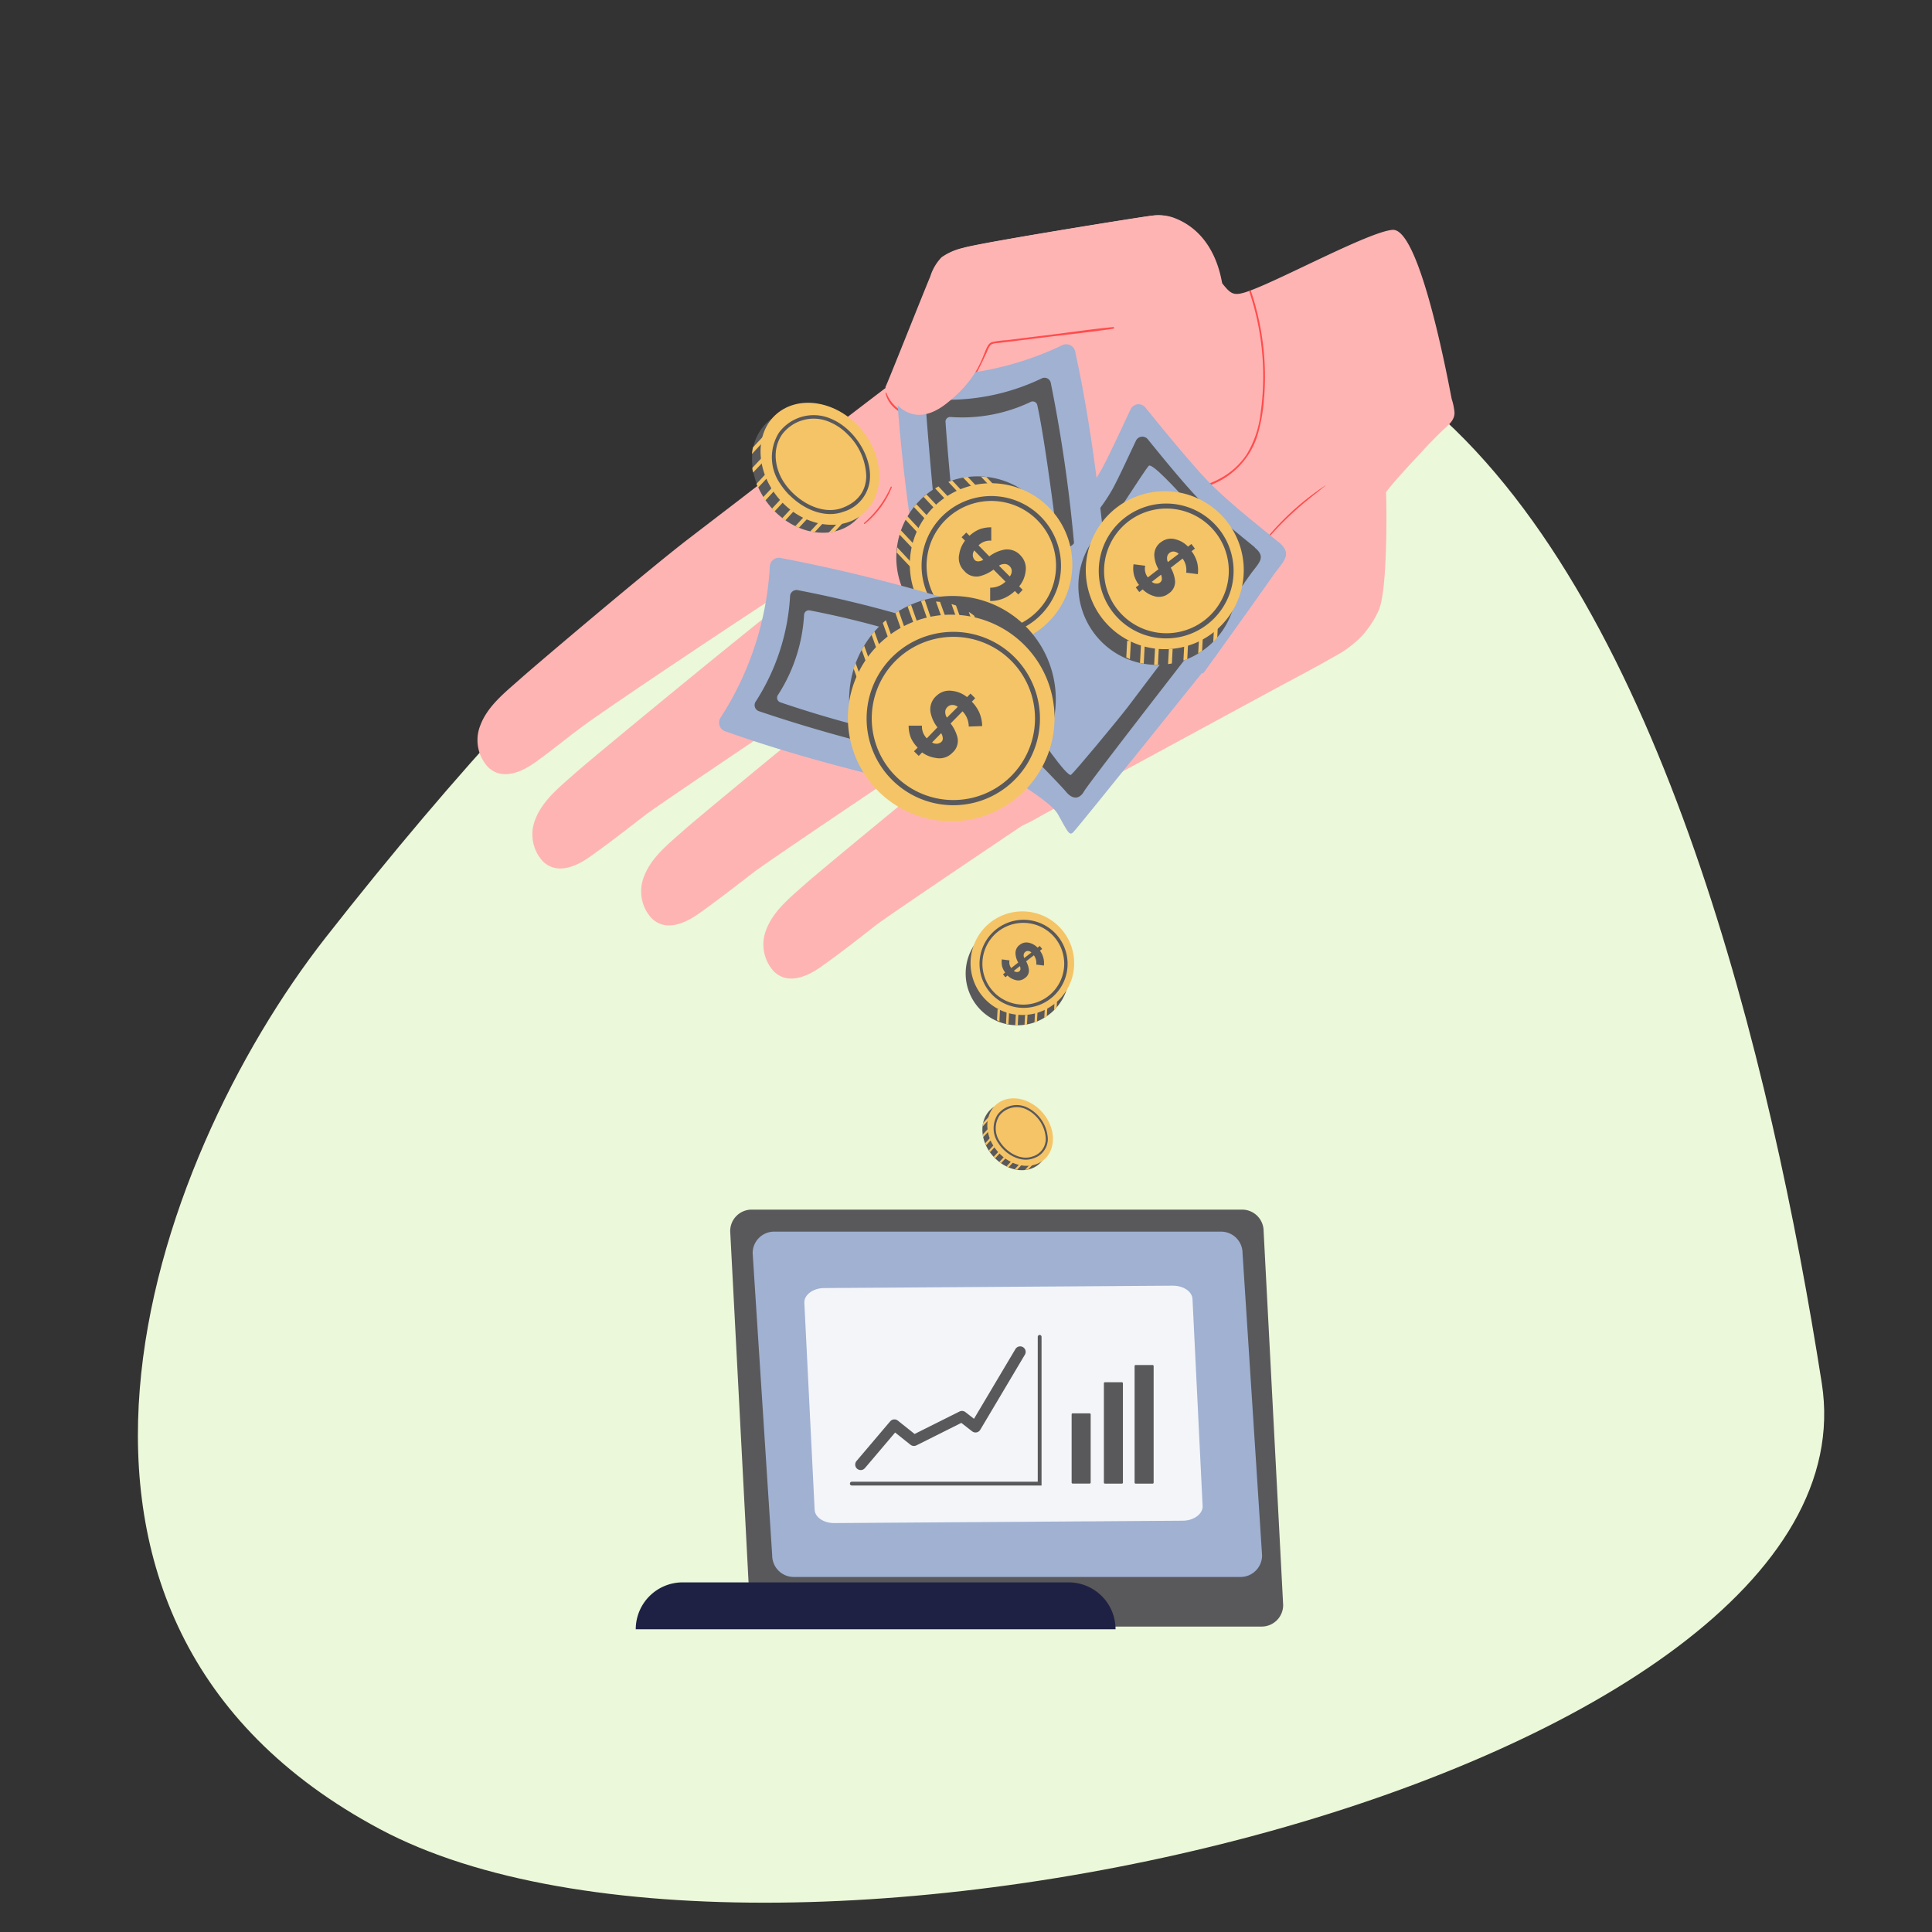<svg id="Layer_1" data-name="Layer 1" xmlns="http://www.w3.org/2000/svg" viewBox="0 0 351 351"><rect x="0" y="0" width="351" height="351" fill="#333333" stroke="none"/><defs><style>.cls-1{fill:#ebf8d9;}.cls-2{fill:#59595b;}.cls-3{fill:#a0b1d2;}.cls-4{fill:#f3f5f8;}.cls-5{fill:#1f2144;}.cls-6,.cls-7{fill:none;stroke:#59595b;stroke-linecap:round;}.cls-6{stroke-miterlimit:10;stroke-width:0.69px;}.cls-7{stroke-linejoin:round;stroke-width:2px;}.cls-8{fill:#ff4d4d;}.cls-9{fill:#ffb4b4;}.cls-10{fill:#f5c466;}</style></defs><title>finanzen_illustrations_2019_45</title><path class="cls-1" d="M59.17,170.32c-32,40.87-61.37,124,9.87,162s273-10.11,261.94-81C312.58,133.92,252.07-75.68,59.17,170.32Z"/><path class="cls-2" d="M229.21,295.51h-89.1a3.91,3.91,0,0,1-3.9-3.91l-3.55-67.93a3.9,3.9,0,0,1,3.9-3.91h89.1a3.91,3.91,0,0,1,3.91,3.91l3.55,67.93a3.91,3.91,0,0,1-3.91,3.91Z"/><path class="cls-3" d="M225.38,286.5H144.2a3.92,3.92,0,0,1-3.91-3.91l-3.55-54.93a3.9,3.9,0,0,1,3.91-3.9h81.18a3.9,3.9,0,0,1,3.91,3.9l3.55,54.93a3.92,3.92,0,0,1-3.91,3.91Z"/><path class="cls-4" d="M151.57,276.71l63.31-.43c2,0,3.68-1.24,3.61-2.67L216.65,236c-.07-1.37-1.66-2.44-3.61-2.42l-63.31.43c-2,0-3.67,1.24-3.6,2.67L148,274.29c.06,1.37,1.66,2.44,3.6,2.42Z"/><path class="cls-5" d="M202.67,296H115.5a8.53,8.53,0,0,1,8.52-8.52h70.13a8.52,8.52,0,0,1,8.52,8.52Z"/><polyline class="cls-6" points="154.75 269.54 188.88 269.54 188.88 242.87"/><polyline class="cls-7" points="156.37 266.08 162.49 258.87 166.04 261.7 174.77 257.33 177.23 259.25 185.34 245.6"/><path class="cls-8" d="M108.44,121.11a.12.12,0,0,0-.19.13,9.8,9.8,0,0,1,1.82,4.77.08.08,0,0,0,.16,0,8.15,8.15,0,0,0-1.79-4.89Z"/><path class="cls-8" d="M127.26,104.3a.06.06,0,0,0-.1.08,12,12,0,0,1,2.45,7.82c0,.13.2.13.22,0a10,10,0,0,0-2.57-7.91Z"/><path class="cls-9" d="M263.76,72.58c-.24-1-5.6-31.16-10.75-30.82-4.1.28-19.84,8.8-25.8,11l-.29.11c-.34.12-.62.22-.85.28-2,.59-2.54.18-4-1.65-.19-.23-.94-9-8.82-11.94a8.06,8.06,0,0,0-3.74-.39c-1.7.17-31.39,4.94-34.4,5.88a10.85,10.85,0,0,0-3.79,1.67,8.67,8.67,0,0,0-2.06,3.5c-1.27,3-7.89,19.69-8.17,20.11-4.89,3.72-9.76,7.47-14.65,11.2Q135.69,89.76,124.94,98c-7.08,5.45-27.21,22.48-30.5,25.41-2.7,2.4-5.84,4.85-7.16,8.33a7.22,7.22,0,0,0,1.35,7.59c2.57,2.54,6.12.94,8.61-.83,3.41-2.43,6.62-5.17,10.05-7.58,9.19-6.48,36.81-24.78,37.14-24.78.53-.22,1.86.31-.27,2s-.1,5,1.85,7.6c2.64,3.47,6.31,4.8,10.26,3.71.72-.2,2.23.59,3.24.07,1.3-.69,2.57.49-.59,2.87-2.5,1.87-2.76,4.79,1.83,10.34,4.14,5,7.58,4.27,9.7,3,2.33-1.36,6.15.39,3.47,2.09-2.09,1.33-2.78,6.39,1.32,10.17,6,5.53,11.11,1.73,14.69-.22l13.31-7.22,26.44-14.34c4.34-2.36,8.73-4.63,13-7.08a19.33,19.33,0,0,0,4.79-3.64,17.77,17.77,0,0,0,3-4.59c1.57-3.48,1.48-17.59,1.35-21.5,1.65-2.19,4.92-5.63,6.77-7.64q1.68-1.81,3.45-3.53c1-.93,2.26-1.82,2.21-3.31a11.51,11.51,0,0,0-.47-2.32Z"/><path class="cls-9" d="M142.56,109.32c-7.08,5.45-34.86,28.29-38.15,31.22-2.69,2.4-5.83,4.85-7.16,8.33a7.24,7.24,0,0,0,1.35,7.59c2.57,2.55,6.12.94,8.61-.83,3.42-2.43,6.72-5,10.05-7.58,2.94-2.23,37.34-25.35,49.91-33.69-.85-6.54-12.32-6.25-15-12.4Z"/><path class="cls-9" d="M162.32,119.66c-7.08,5.45-34.86,28.3-38.15,31.23-2.69,2.4-5.83,4.84-7.16,8.33a7.23,7.23,0,0,0,1.35,7.58c2.57,2.55,6.12.94,8.61-.83,3.42-2.42,6.72-5,10.05-7.57,2.94-2.24,37.34-25.36,49.91-33.7-.85-6.53-12.32-6.24-15-12.4Z"/><path class="cls-9" d="M184.53,129.32c-7.09,5.45-34.86,28.29-38.15,31.22-2.69,2.4-5.83,4.85-7.16,8.33a7.24,7.24,0,0,0,1.35,7.59c2.57,2.54,6.12.94,8.61-.83,3.42-2.43,6.72-5,10-7.58,2.93-2.24,37.33-25.35,49.9-33.69-.84-6.54-12.32-6.25-15-12.41C190.93,124.4,187.72,126.86,184.53,129.32Z"/><path class="cls-8" d="M202.25,59.42c-3.74.35-7.47.91-11.19,1.37l-5.46.67-2.73.34a17.32,17.32,0,0,0-2.59.34c-.54.15-.75.55-1,1-.38.76-.74,1.53-1.11,2.3A36.27,36.27,0,0,1,175.72,70c-1.67,2.5-4.08,4.79-7.12,5.41a6.53,6.53,0,0,1-7.55-4c0-.1-.19-.07-.17,0,.51,2.44,2.86,4,5.2,4.39a9.15,9.15,0,0,0,7.46-2.69c2.4-2.2,3.85-5.16,5.23-8.05.17-.37.34-.73.52-1.1a5.39,5.39,0,0,1,.62-1.22c.39-.43,1.24-.39,1.77-.46l1.63-.2,5.87-.72c4.36-.54,8.76-1,13.1-1.64a.16.16,0,0,0,0-.31Z"/><path class="cls-8" d="M229.65,72.17a29.71,29.71,0,0,1-1.32,7.31,14.13,14.13,0,0,1-8.87,8.8c-4.67,1.69-9.71,1.32-14.5.35-2.75-.56-5.47-1.3-8.19-2s-5.49-1.41-8.22-2.18c-.12,0-.09-.21,0-.18,3.11.74,6.19,1.54,9.29,2.34s6,1.59,9.11,2.09c4.91.79,10.12.7,14.6-1.71a13.33,13.33,0,0,0,4.95-4.45A18.45,18.45,0,0,0,229,75.2a47.89,47.89,0,0,0-.35-15.8,48.84,48.84,0,0,0-1.71-6.52l.29-.11c.35,1,.66,2,.94,3.09a48.63,48.63,0,0,1,1.5,16.31Z"/><path class="cls-8" d="M240.71,88.25a48.4,48.4,0,0,0-10.15,9,56.39,56.39,0,0,0-7.83,11c0,.07.08.13.12,0a69.64,69.64,0,0,1,7.92-10.93,60.51,60.51,0,0,1,4.81-4.8c1.67-1.5,3.46-2.84,5.19-4.27,0,0,0-.1-.06-.07Z"/><path class="cls-8" d="M161.86,88.39A18.66,18.66,0,0,1,157,95c-.1.09,0,.26.12.17a16.2,16.2,0,0,0,4.9-6.65.11.11,0,0,0-.19-.09Z"/><path class="cls-3" d="M232.28,98.49c-3.9-3.2-8.75-7-12.34-10.59S208.49,74.54,208.06,74a1.59,1.59,0,0,0-2.68.43c-1.7,3.54-3.3,7.14-5.12,10.62a41.06,41.06,0,0,1-7.43,9.63c-4.13,4.22-8.05,8.54-9.11,14.54-.36,2,2.77,2.33,3.12.35a15.58,15.58,0,0,1,.68-2.5,1.64,1.64,0,0,0,2.89.86c.27-.33.53-.67.8-1a1.57,1.57,0,0,0,1.17,1.63,1.53,1.53,0,0,0,2.6.14l.42-.72a23.78,23.78,0,0,0,9.74,5.71c1.53.43,3.9.4,5.23,1.32.67.46,1.11,1.68,1.7,2.29a9,9,0,0,0,3.07,2,3.53,3.53,0,0,0,3.18,0c-.23,1.89-.22,3.73.46,2.79,3.23-4.47,9.35-13,12.53-17.55,1.78-2.51,3.67-3.83,1-6.05Z"/><path class="cls-2" d="M206.41,106.07c-.76-.19-1-1.15-1.11-2.21a9.42,9.42,0,0,1,1,2,1.63,1.63,0,0,0,.11.23Zm21.6-6.6c-3.14-2.58-7-5.64-9.94-8.53s-9.22-10.75-9.56-11.16a1.28,1.28,0,0,0-2.16.35c-1.37,2.85-2.66,5.75-4.13,8.55a33,33,0,0,1-6,7.75c-3.33,3.39-6.49,6.88-7.34,11.71-.29,1.61,2.23,1.88,2.51.28a11.89,11.89,0,0,1,.55-2,1.32,1.32,0,0,0,2.33.69l.64-.81a1.26,1.26,0,0,0,.94,1.31,1.23,1.23,0,0,0,2.09.11c.7-1.16,1.38-2.32,2.05-3.49a1.47,1.47,0,0,0,1.21.67l-.72,1.93a1.27,1.27,0,0,0,2.37.9c.21-.41.42-.82.62-1.23a3.38,3.38,0,0,0,3.78,2.11,1.17,1.17,0,0,0,1-1.14,1.34,1.34,0,0,0,1.16-.93,25.82,25.82,0,0,0,1.94,2.6c1.2,1.41,2.54,2.63,4.45,1.87l.17-.08a2.78,2.78,0,0,0,.71.21,3.58,3.58,0,0,1,.48,2.82,1.27,1.27,0,0,0,2.21,1.19c2.6-3.6,5.23-7.18,7.8-10.8,1.43-2,3-3.09.78-4.87Z"/><path class="cls-3" d="M221.19,118.74s-25.63,32-26.27,32.52-.85.07-2.75-3.38S173,135.27,173,135.27s5.5-22.59,13.36-31.47S221.19,118.74,221.19,118.74Z"/><path class="cls-2" d="M189.37,139.29s3.47,3.55,4.36,4.62,2.22,1.62,3.25-.19S226,106,226,106l-29.79-9.58s-13.66,15.69-15.47,18.07-13.46,5.93-7,12.53A99.3,99.3,0,0,0,189.37,139.29Z"/><path class="cls-3" d="M188.06,132.7s5.81,8.65,6.53,8.06,8.34-9.76,10.27-12.27S225,101.84,225,101.84s-15.26-18.38-16.3-17.21-7.57,11.75-9.32,13.45-19.59,22.54-19.59,22.54Z"/><path class="cls-3" d="M166.43,101.3A306.59,306.59,0,0,1,162.84,70a1.66,1.66,0,0,1,1.8-1.87,56.43,56.43,0,0,0,28.44-5.46A1.66,1.66,0,0,1,195.36,64c3,13.7,4.54,27.63,6,41.55.23,2.09-3,2.6-3.24.49-.34-3.2-8.11-2.83-8.18-4.78l-.06-1.78a1.59,1.59,0,0,1-1.26-.39,1.76,1.76,0,0,1-2.65.51c0,.12,0,.24,0,.37-.1,1.53-2.27,1.85-3,.79,0,.34,0,.69,0,1,0,1.85-3.07,1.91-3.26.06-.09-.94-.19-1.89-.28-2.83l.06,1.24c.1,2-2.71,2.56-3.18.78a1.64,1.64,0,0,1-2.64-1c0-.15-.07-.29-.1-.44-.05.32-.09.64-.15,1a1.71,1.71,0,0,1-1.69,1.42.28.28,0,0,0,0,.09c0,1.63-2.5,1.88-3.11.6a1.77,1.77,0,0,1-2.19-1.33Z"/><path class="cls-2" d="M172,110.94c-.61.14-3.34-29.78-3.8-37.1a1.17,1.17,0,0,1,1.26-1.31,39.3,39.3,0,0,0,19.85-3.81,1.16,1.16,0,0,1,1.6.88,269.71,269.71,0,0,1,4.21,29c.12,1.14-13.89,6.53-15,5.14-.06-.07-8.09,8.06-8.1,7.2Z"/><path class="cls-3" d="M174.57,104c-.44.1-2.44-21.87-2.78-27.24a.85.85,0,0,1,.92-1A28.89,28.89,0,0,0,187.29,73a.85.85,0,0,1,1.17.64c1.54,7,3.8,25.06,4.56,32.2.09.84-18.44-1.21-18.45-1.84Z"/><path class="cls-2" d="M223.16,100.15A14.35,14.35,0,1,1,204,93.54a14.35,14.35,0,0,1,19.18,6.61Z"/><path class="cls-10" d="M224.51,97.3a14.35,14.35,0,1,1-19.18-6.61,14.34,14.34,0,0,1,19.18,6.61Z"/><path class="cls-2" d="M207.27,93.38a11.33,11.33,0,1,0,15,5.74,11.35,11.35,0,0,0-15-5.74Zm9.59,21.54a12.25,12.25,0,1,1,6.2-16.17,12.26,12.26,0,0,1-6.2,16.17Z"/><path class="cls-2" d="M154.75,79.29c4.34,5,4.54,11.94.45,15.47S144.29,97.1,140,92.08s-4.54-11.94-.45-15.48,10.92-2.33,15.25,2.69Z"/><path class="cls-10" d="M156.36,77.86c4.33,5,4.53,12,.45,15.48s-10.92,2.33-15.25-2.68-4.54-12-.45-15.48,10.91-2.33,15.25,2.68Z"/><path class="cls-10" d="M139.65,85.52l-2.22,2.39c.09.23.18.46.29.69L140.15,86l-.5-.46Zm-.38-3.27L136.68,85c0,.29.08.57.14.85l3-3.17-.5-.47Zm1.81,5.47-2.43,2.61.4.59,2.53-2.74-.5-.46ZM139,78.91l-2.21,2.37a11.55,11.55,0,0,0-.18,1.2l2.89-3.11-.5-.46Zm8.1,13.86-2.61,2.82c.21.11.43.2.65.3l2.46-2.65-.5-.47Zm-2.56-1.24-2.41,2.6c.18.15.37.28.55.41L145,92l-.5-.47Zm9.09,2.93-.5-.46-2.54,2.74c.37,0,.74-.11,1.11-.19l1.93-2.09Zm-3.22-1.37-3.2,3.45a7.45,7.45,0,0,0,.8.14l2.9-3.12-.5-.47Zm-7.3-3.76-2.86,3.08c.15.17.31.34.47.5l2.89-3.11-.5-.47Z"/><path class="cls-2" d="M153.94,78.86a9.9,9.9,0,0,0-3.15-2.16h0a7.18,7.18,0,0,0-8.69,2.21c-2,2.9-1.14,6.43.23,8.57,2.23,3.49,6.84,6.23,10.71,4.79,3.51-1.32,4.3-3.84,4.34-5.72a11.1,11.1,0,0,0-3.44-7.69ZM143.46,90a13,13,0,0,1-1.71-2.1,8.42,8.42,0,0,1-.21-9.33,7.85,7.85,0,0,1,9.52-2.45h0c3.95,1.67,7.09,6.38,7,10.49a6.73,6.73,0,0,1-4.8,6.35c-3.34,1.25-7.19-.36-9.81-3Z"/><path class="cls-2" d="M212.14,102.14l2-1.51a1.36,1.36,0,0,0-1.05-.43,1.19,1.19,0,0,0-1,.78,1.57,1.57,0,0,0,.1,1.16Zm-2.88,3.56a1.26,1.26,0,0,0,.94.32.89.89,0,0,0,.87-.67,1.82,1.82,0,0,0-.14-.94l-1.67,1.29Zm-2.39.5a5.38,5.38,0,0,1-.84-1.69,5,5,0,0,1-.09-2l2.12.27a2.53,2.53,0,0,0,.48,2.12l1.93-1.49a5.48,5.48,0,0,1-.76-2.51A2.83,2.83,0,0,1,211,98.44a2.92,2.92,0,0,1,2.62-.44,4.59,4.59,0,0,1,2.21,1.31l.62-.48.64.84-.61.47a6,6,0,0,1,1,2,5.74,5.74,0,0,1,.14,2.17l-2.12-.27a3.46,3.46,0,0,0-.65-2.56l-2.15,1.66a6.26,6.26,0,0,1,.78,2.36,2.53,2.53,0,0,1-1.17,2.33,2.85,2.85,0,0,1-2.71.45,4.78,4.78,0,0,1-2-1.2l-.62.48-.64-.84.61-.47Z"/><path class="cls-10" d="M212.21,120.65l.69-.11.14-2.65-.68,0-.15,2.8Zm5.47-1.93.71-.45.16-2.94-.68,0-.19,3.43ZM215,120l.7-.26.13-2.53-.68,0L215,120Zm-5.32.78.69,0,.19-3.67-.68,0-.2,3.69Zm10.91-7.47-.17,3.31c.26-.25.5-.51.73-.77l.12-2.5-.68,0Zm-13.48,7.12.68.14.18-3.39-.68,0-.18,3.28Zm-2.33-4-.16,3c.22.11.44.23.66.33l.18-3.34-.68,0Z"/><path class="cls-2" d="M189.05,92a14.75,14.75,0,1,1-20.75-2.17A14.77,14.77,0,0,1,189.05,92Z"/><path class="cls-10" d="M191.52,93.26a14.76,14.76,0,1,1-20.76-2.17,14.76,14.76,0,0,1,20.76,2.17Z"/><path class="cls-2" d="M172.7,93.63a11.76,11.76,0,1,0,16.53,1.73,11.76,11.76,0,0,0-16.53-1.73Zm15.38,19a12.67,12.67,0,1,1,1.86-17.82,12.69,12.69,0,0,1-1.86,17.82Z"/><path class="cls-3" d="M172.51,108.91a305.61,305.61,0,0,0-30.57-7.52,1.65,1.65,0,0,0-2.08,1.55,56.43,56.43,0,0,1-9,27.52,1.66,1.66,0,0,0,1,2.43c13.2,4.7,26.83,8,40.45,11.23,2,.49,3-2.66.9-3.15-3.14-.75-6.27-1.5-9.4-2.27.56,0,1.11,0,1.67-.08,1.62-.15,2.36-2.49.76-3.12,0,0,0,0,0-.07.92,0,1.85.06,2.78,0,1.74-.05,2.4-2.9.47-3.21l-1.76-.28a1.54,1.54,0,0,0-.23-1.3,1.77,1.77,0,0,0,.84-2.57l.37,0a1.71,1.71,0,0,0,1.17-2.89l1,.14c1.84.19,2.28-2.8.48-3.22l-2.78-.65,1.22.23c1.93.34,2.88-2.37,1.17-3.06a1.64,1.64,0,0,0-.64-2.75l-.42-.15c.32,0,.65,0,1,0a1.71,1.71,0,0,0,1.62-1.5h.09c1.63.15,2.19-2.25,1-3a1.77,1.77,0,0,0-1-2.34Z"/><path class="cls-2" d="M169.68,114.35c-.85-.09-1.7-.2-2.55-.32a1.24,1.24,0,0,0-.75-1.55A217.06,217.06,0,0,0,145,107.23a1.17,1.17,0,0,0-1.46,1.08,39.46,39.46,0,0,1-6.29,19.22,1.16,1.16,0,0,0,.67,1.69,268.27,268.27,0,0,0,28.23,7.84,1.19,1.19,0,0,0,1.29-1.74,5.07,5.07,0,0,0,1.54-.27,2.33,2.33,0,0,0,.65-4.19l-.19-.11a2.12,2.12,0,0,0,.9-2.37,4.38,4.38,0,0,0-.67-1.37,2.21,2.21,0,0,0,.86-1.22c.43-1.8-.37-3.05-1.6-4.34l-.29-.29a2.38,2.38,0,0,0,1.52-1.82,2.31,2.31,0,0,0,.67-.65,2.42,2.42,0,0,0-1.19-4.34Z"/><path class="cls-3" d="M165.9,116.33c-.65-.07-1.29-.15-1.94-.24a.94.94,0,0,0-.57-1.18,163.75,163.75,0,0,0-16.21-4,.87.87,0,0,0-1.1.82,29.9,29.9,0,0,1-4.78,14.59.88.88,0,0,0,.51,1.29,203.83,203.83,0,0,0,21.44,6,.91.91,0,0,0,1-1.33,3.68,3.68,0,0,0,1.17-.2,1.78,1.78,0,0,0,.5-3.19l-.15-.08a1.61,1.61,0,0,0,.68-1.8,3.48,3.48,0,0,0-.51-1,1.63,1.63,0,0,0,.66-.93c.33-1.37-.28-2.31-1.22-3.3l-.22-.21a1.83,1.83,0,0,0,1.16-1.39,1.71,1.71,0,0,0,.51-.49,1.84,1.84,0,0,0-.91-3.3Z"/><path class="cls-2" d="M182.79,111a18.77,18.77,0,1,1-25.79,6.3,18.78,18.78,0,0,1,25.79-6.3Z"/><path class="cls-10" d="M182.56,114.4a18.77,18.77,0,1,1-25.79,6.3,18.77,18.77,0,0,1,25.79-6.3Z"/><path class="cls-2" d="M160.52,122.84a14.83,14.83,0,1,0,20.38-5,14.86,14.86,0,0,0-20.38,5Zm26.14,15.87a15.75,15.75,0,1,1-5.29-21.63,15.77,15.77,0,0,1,5.29,21.63Z"/><path class="cls-2" d="M181.45,102.73l2,2a1.55,1.55,0,0,0,.34-1.24,1.4,1.4,0,0,0-1-1,1.82,1.82,0,0,0-1.3.28ZM177,100a1.48,1.48,0,0,0-.24,1.11c.14.55.43.84.88.88a1.94,1.94,0,0,0,1-.29L177,100Zm-.91-2.62a6.32,6.32,0,0,1,1.78-1.19,6.09,6.09,0,0,1,2.22-.39v2.43a2.89,2.89,0,0,0-2.31.85l1.95,2a6.5,6.5,0,0,1,2.72-1.22,3.24,3.24,0,0,1,3,1.1,3.35,3.35,0,0,1,.87,2.89,5.07,5.07,0,0,1-1.16,2.67l.63.64L185,108l-.62-.63a7,7,0,0,1-2.06,1.35,6.36,6.36,0,0,1-2.43.47v-2.42a4,4,0,0,0,2.79-1.1l-2.18-2.19a7,7,0,0,1-2.55,1.21,2.84,2.84,0,0,1-2.79-1,3.2,3.2,0,0,1-.89-3,5.39,5.39,0,0,1,1.05-2.46l-.62-.63.85-.85.62.62Z"/><path class="cls-2" d="M172,130.42l2-2a1.55,1.55,0,0,0-1.25-.32,1.37,1.37,0,0,0-1,1,1.77,1.77,0,0,0,.3,1.29Zm-2.69,4.45a1.43,1.43,0,0,0,1.11.22c.55-.14.84-.44.87-.89a2.06,2.06,0,0,0-.3-1l-1.68,1.71Zm-2.6.95a6.26,6.26,0,0,1-1.22-1.77,5.84,5.84,0,0,1-.41-2.21l2.42,0a3,3,0,0,0,.88,2.3l1.93-2a6.46,6.46,0,0,1-1.25-2.71,3.24,3.24,0,0,1,1.06-3,3.34,3.34,0,0,1,2.88-.91,5.13,5.13,0,0,1,2.69,1.13l.63-.64.85.84-.61.63a6.86,6.86,0,0,1,1.37,2,6.62,6.62,0,0,1,.51,2.43L176,132a4,4,0,0,0-1.13-2.77l-2.17,2.21a6.89,6.89,0,0,1,1.25,2.53,2.86,2.86,0,0,1-.94,2.8,3.22,3.22,0,0,1-3,.93,5.44,5.44,0,0,1-2.48-1l-.62.63-.86-.84.62-.62Z"/><path class="cls-10" d="M175,86.79l2.85,3,.5-.47-2.53-2.69c-.27,0-.55.07-.82.12Zm-2.72.75L174.59,90l.5-.47L173,87.29l-.7.25Zm-2.39,1.18,2.38,2.54.5-.47-2.27-2.42c-.21.11-.41.23-.61.35Zm9.32-2.06c-.33,0-.67-.06-1-.08l2.62,2.79.49-.47-2.1-2.24Zm-10.94,3.2c-.17.13-.32.27-.48.4l2.73,2.91.5-.47-2.7-2.88,0,0Zm-2.24,2.25,2.2,2.34.49-.47-2.25-2.4c-.15.18-.3.35-.44.53Zm-2.62,5,2.85,3,.5-.47-3.12-3.33c-.08.25-.16.5-.23.75Zm1.09-2.7,2.31,2.47.5-.47-2.46-2.63c-.12.21-.24.42-.35.63Zm-1.66,5.89,3,3.17.5-.46L163,99.44q-.06.45-.09.9Z"/><path class="cls-10" d="M167.32,109.18l1.31,3.76.64-.24L168,109l-.66.2Zm10.09,6,.64-.23L177,111.88a9.87,9.87,0,0,0-1-.72l1.43,4Zm-14.72-3.77,1.18,3.39.65-.23L163.28,111l-.59.37Zm2.2-1.24,1.37,3.83.64-.23-1.38-3.89-.63.29Zm-4.51,3,1.26,3.49.65-.23-1.35-3.75-.56.49Zm-3.83,4.89.94,2.64.65-.23L157,117.3h0c-.16.25-.3.51-.45.77Zm-.75,5.38.64-.23-1-2.75c-.13.34-.25.68-.36,1l.7,1.95ZM173.68,110l-.82-.26,1.45,4.08.65-.23L173.68,110Zm-3.64-.72,1.2,3.37.65-.23-1.1-3.07-.75-.07Zm-10.49,9.41.65-.23-1.34-3.74-.51.62,1.2,3.35Z"/><path class="cls-9" d="M221.85,51.49c-.16-.38-.7-5.41-4.39-9.08l-.75-.69A12.53,12.53,0,0,0,213,39.57a8,8,0,0,0-3.74-.39c-1.7.17-31.39,4.94-34.4,5.88a10.93,10.93,0,0,0-3.79,1.67,8.79,8.79,0,0,0-2.06,3.5c-1.27,3-7.88,19.69-8.16,20.11,0,0,3.48,8.91,11.06,3s6.6-11,8.36-11.47,37.64-5,37.64-5Z"/><path class="cls-2" d="M193.31,172.74a9.41,9.41,0,1,1-12.58-4.34,9.41,9.41,0,0,1,12.58,4.34Z"/><path class="cls-10" d="M194.2,170.87a9.41,9.41,0,1,1-12.58-4.34,9.41,9.41,0,0,1,12.58,4.34Z"/><path class="cls-2" d="M182.89,168.3a7.43,7.43,0,1,0,9.81,3.77,7.44,7.44,0,0,0-9.81-3.77Zm6.29,14.13a8,8,0,1,1,4.07-10.61,8,8,0,0,1-4.07,10.61Z"/><path class="cls-2" d="M188.54,202.93c2.39,2.77,2.5,6.59.25,8.55s-6,1.28-8.43-1.49-2.51-6.6-.25-8.55,6-1.29,8.43,1.49Z"/><path class="cls-10" d="M189.42,202.14c2.4,2.77,2.51,6.6.25,8.55s-6,1.29-8.42-1.48-2.51-6.6-.25-8.55,6-1.29,8.42,1.48Z"/><path class="cls-10" d="M180.19,206.37,179,207.69c.05.13.1.26.16.38l1.34-1.44-.28-.26Zm-.21-1.81-1.43,1.55c0,.15,0,.31.08.47l1.63-1.76-.28-.26Zm1,3L179.65,209c.06.11.14.21.21.32l1.4-1.51-.27-.26Zm-1.15-4.86L178.62,204a4.77,4.77,0,0,0-.1.66l1.59-1.72-.27-.25Zm4.47,7.66-1.44,1.55.36.17,1.36-1.47-.28-.25Zm-1.41-.69-1.34,1.44.31.22,1.3-1.4-.27-.26Zm5,1.62-.28-.26-1.4,1.52c.2,0,.41-.06.61-.11l1.07-1.15Zm-1.78-.76-1.77,1.91.44.08,1.61-1.73-.28-.26Zm-4-2.07-1.57,1.7.26.27,1.59-1.72-.28-.25Z"/><path class="cls-2" d="M188.09,202.69a5.77,5.77,0,0,0-1.74-1.2h0a4,4,0,0,0-4.8,1.23,4.31,4.31,0,0,0,.12,4.73c1.24,1.93,3.78,3.45,5.92,2.65a3.31,3.31,0,0,0,2.4-3.16,6.14,6.14,0,0,0-1.9-4.25Zm-5.79,6.13a6.52,6.52,0,0,1-.94-1.17,4.63,4.63,0,0,1-.12-5.15,4.34,4.34,0,0,1,5.26-1.35h0a6.7,6.7,0,0,1,3.87,5.8,3.72,3.72,0,0,1-2.65,3.5c-1.85.69-4-.2-5.42-1.63Z"/><path class="cls-2" d="M186.09,174.05l1.29-1a.92.92,0,0,0-.69-.28.79.79,0,0,0-.67.51,1,1,0,0,0,.07.77Zm-1.9,2.33a.85.85,0,0,0,.62.21.58.58,0,0,0,.57-.44,1.15,1.15,0,0,0-.09-.62l-1.1.85Zm-1.56.33a3.6,3.6,0,0,1-.56-1.11,3.5,3.5,0,0,1-.06-1.3l1.4.18a1.66,1.66,0,0,0,.31,1.39l1.27-1a3.57,3.57,0,0,1-.5-1.65,1.83,1.83,0,0,1,.85-1.62,1.92,1.92,0,0,1,1.72-.29,3,3,0,0,1,1.44.86l.41-.31.43.55-.41.3a4,4,0,0,1,.62,1.28,3.69,3.69,0,0,1,.1,1.43l-1.39-.18a2.34,2.34,0,0,0-.43-1.68l-1.41,1.09a4.11,4.11,0,0,1,.51,1.55,1.63,1.63,0,0,1-.77,1.52,1.86,1.86,0,0,1-1.77.3,3.09,3.09,0,0,1-1.34-.79l-.4.32-.43-.55.41-.31Z"/><path class="cls-10" d="M186.13,186.19l.45-.07.1-1.74-.45,0-.1,1.84Zm3.59-1.27.47-.29.1-1.93-.45,0-.12,2.24Zm-1.78.84c.15-.06.31-.11.46-.18l.09-1.65-.45,0-.1,1.86Zm-3.49.51h.45l.13-2.41-.45,0-.13,2.42Zm7.16-4.9-.11,2.17c.17-.17.32-.33.48-.51l.07-1.64-.44,0ZM182.77,186l.44.09.12-2.22-.45,0-.11,2.16Zm-1.53-2.66-.11,2,.44.22.11-2.19-.44,0Z"/><rect class="cls-2" x="194.69" y="256.77" width="3.46" height="12.76" rx="0.18"/><rect class="cls-2" x="200.55" y="251.12" width="3.46" height="18.42" rx="0.18"/><rect class="cls-2" x="206.13" y="247.99" width="3.46" height="21.55" rx="0.18"/></svg>